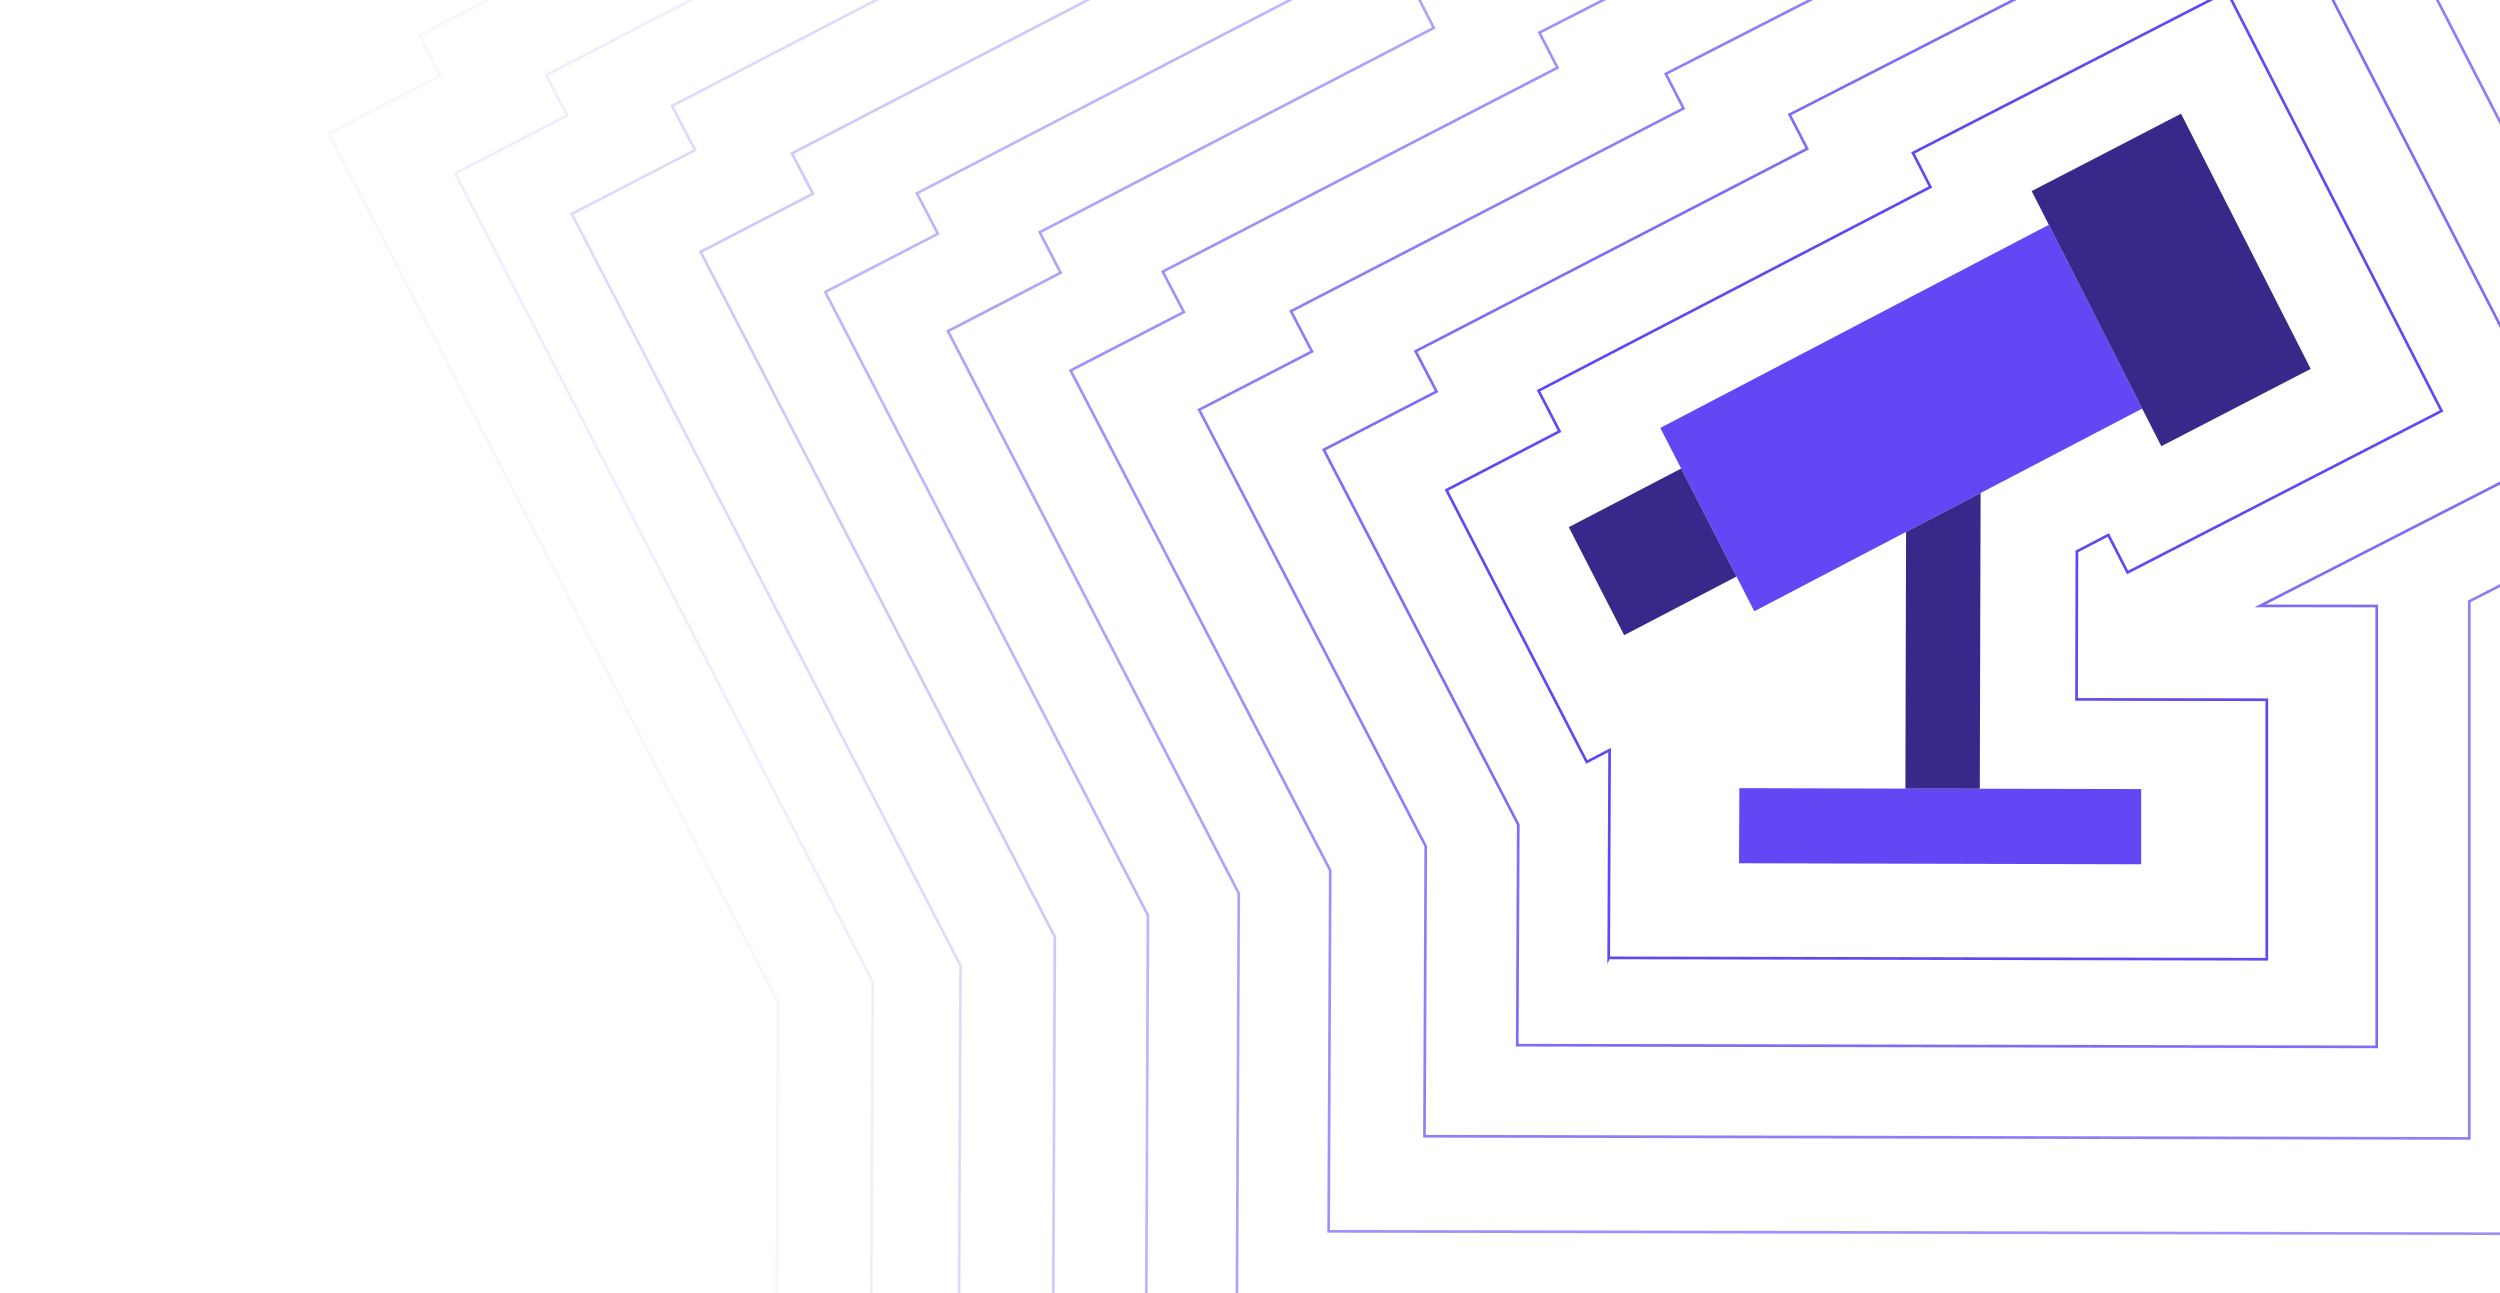 <svg width="1392" height="720" viewBox="0 0 1392 720" fill="none" xmlns="http://www.w3.org/2000/svg">
<g clip-path="url(#clip0_3199_8905)">
<path opacity="0.05" d="M431.317 991.172L433.298 558.202L183 74.38L245.175 42.142L233.545 19.755L453.746 -94.357L443.139 -115.017L1437.05 -625L1976.43 427.524L1730.29 553.788V993.859L431.317 991.172Z" stroke="#6347F5" stroke-width="1.5" stroke-miterlimit="10"/>
<path opacity="0.1" d="M484.137 941.483L485.925 546.718L253.479 96.619L315.742 64.277L304.119 41.862L523.921 -72.328L513.448 -92.758L1415.71 -556.69L1908.12 406.014L1679.83 523.342V943.981L484.137 941.483Z" stroke="#6347F5" stroke-width="1.5" stroke-miterlimit="10"/>
<path opacity="0.3" d="M585.927 838.923L587.334 521.66L390.102 140.228L452.648 107.823L440.945 85.408L660.625 -28.522L650.329 -48.631L1371.79 -418.984L1771.5 361.3L1578.3 460.5V840.972L585.927 838.923Z" stroke="#6347F5" stroke-width="1.5" stroke-miterlimit="10"/>
<path opacity="0.2" d="M533.282 885.804L534.826 537.662L318.367 119.103L387.011 83.544L374.166 58.948L615.261 -66.072L603.961 -88.138L1395.75 -494.539L1834.42 361.693L1622.38 470.549V888.053L533.282 885.804Z" stroke="#6347F5" stroke-width="1.5" stroke-miterlimit="10"/>
<path opacity="0.4" d="M637.971 788.154L639.187 509.658L459.497 162.578L522.231 130.176L510.517 107.635L730.153 -6.158L719.974 -26.074L1350.91 -349.588L1704.27 339.448L1528.61 429.548V790.011L637.971 788.154Z" stroke="#6347F5" stroke-width="1.5" stroke-miterlimit="10"/>
<path opacity="0.5" d="M688.658 737.447L689.747 497.446L527.807 184.367L590.56 151.867L578.906 129.303L798.347 15.52L788.23 -4.223L1328.16 -281.276L1634.88 317.188L1476.91 398.278V739.049L688.658 737.447Z" stroke="#6347F5" stroke-width="1.5" stroke-miterlimit="10"/>
<path opacity="0.6" d="M739.786 685.593L740.685 484.675L596.117 206.282L659.157 173.756L647.409 151.219L867.214 37.698L857.135 18.169L1307.02 -211.882L1567.65 294.833L1427.06 366.672V687.002L739.786 685.593Z" stroke="#6347F5" stroke-width="1.5" stroke-miterlimit="10"/>
<path opacity="0.7" d="M793.147 632.66L793.85 471.179L667.682 228.161L730.511 195.711L718.814 173.271L937.403 60.368L927.497 41.116L1284.4 -141.403L1497.17 272.34L1374.9 334.816V633.871L793.147 632.66Z" stroke="#6347F5" stroke-width="1.5" stroke-miterlimit="10"/>
<path opacity="0.8" d="M844.801 581.953L845.376 459.148L737.077 250.418L799.874 217.997L788.195 195.577L1006.26 82.836L996.432 63.791L1261.91 -72.008L1427.78 250.673L1258.34 337.363L1323.37 337.426V582.909L844.801 581.953Z" stroke="#6347F5" stroke-width="1.5" stroke-miterlimit="10"/>
<path d="M895.719 533.474L896.231 417.639L883.509 424.245L805.387 272.877L868.357 240.166L856.658 217.525L1074.85 104.127L1065.13 85.142L1240.04 -4.781L1359.46 228.813L1184.62 318.736L1173.94 297.891L1156.42 306.999L1156.23 389.418L1262.15 389.61V534.115L895.783 533.346L895.719 533.474Z" stroke="#6347F5" stroke-width="1.5" stroke-miterlimit="10"/>
<path d="M1102.8 274.509L1192.76 227.502L1140.8 125.162L924.449 238.261L936.059 260.868L966.894 321.004L976.792 340.345L1061.3 296.156L1102.8 274.509Z" fill="#6347F5"/>
<path d="M1192.76 227.502L1203.42 248.444L1286.6 205.407L1214.4 63.297L1131.22 106.398L1140.8 125.162L1192.76 227.502Z" fill="#36298A"/>
<path d="M936.059 260.868L873.501 293.53L904.336 353.666L966.894 321.004L936.059 260.868Z" fill="#36298A"/>
<path d="M1060.92 439.099L968.485 438.842L968.295 480.662L1192.2 481.239V439.355L1102.35 439.163L1060.92 439.099Z" fill="#6347F5"/>
<path d="M1061.3 296.156L1060.92 439.099L1102.35 439.163L1102.8 274.509L1061.3 296.156Z" fill="#36298A"/>
</g>
<defs>
<clipPath id="clip0_3199_8905">
<rect width="1392" height="720" fill="white"/>
</clipPath>
</defs>
</svg>
